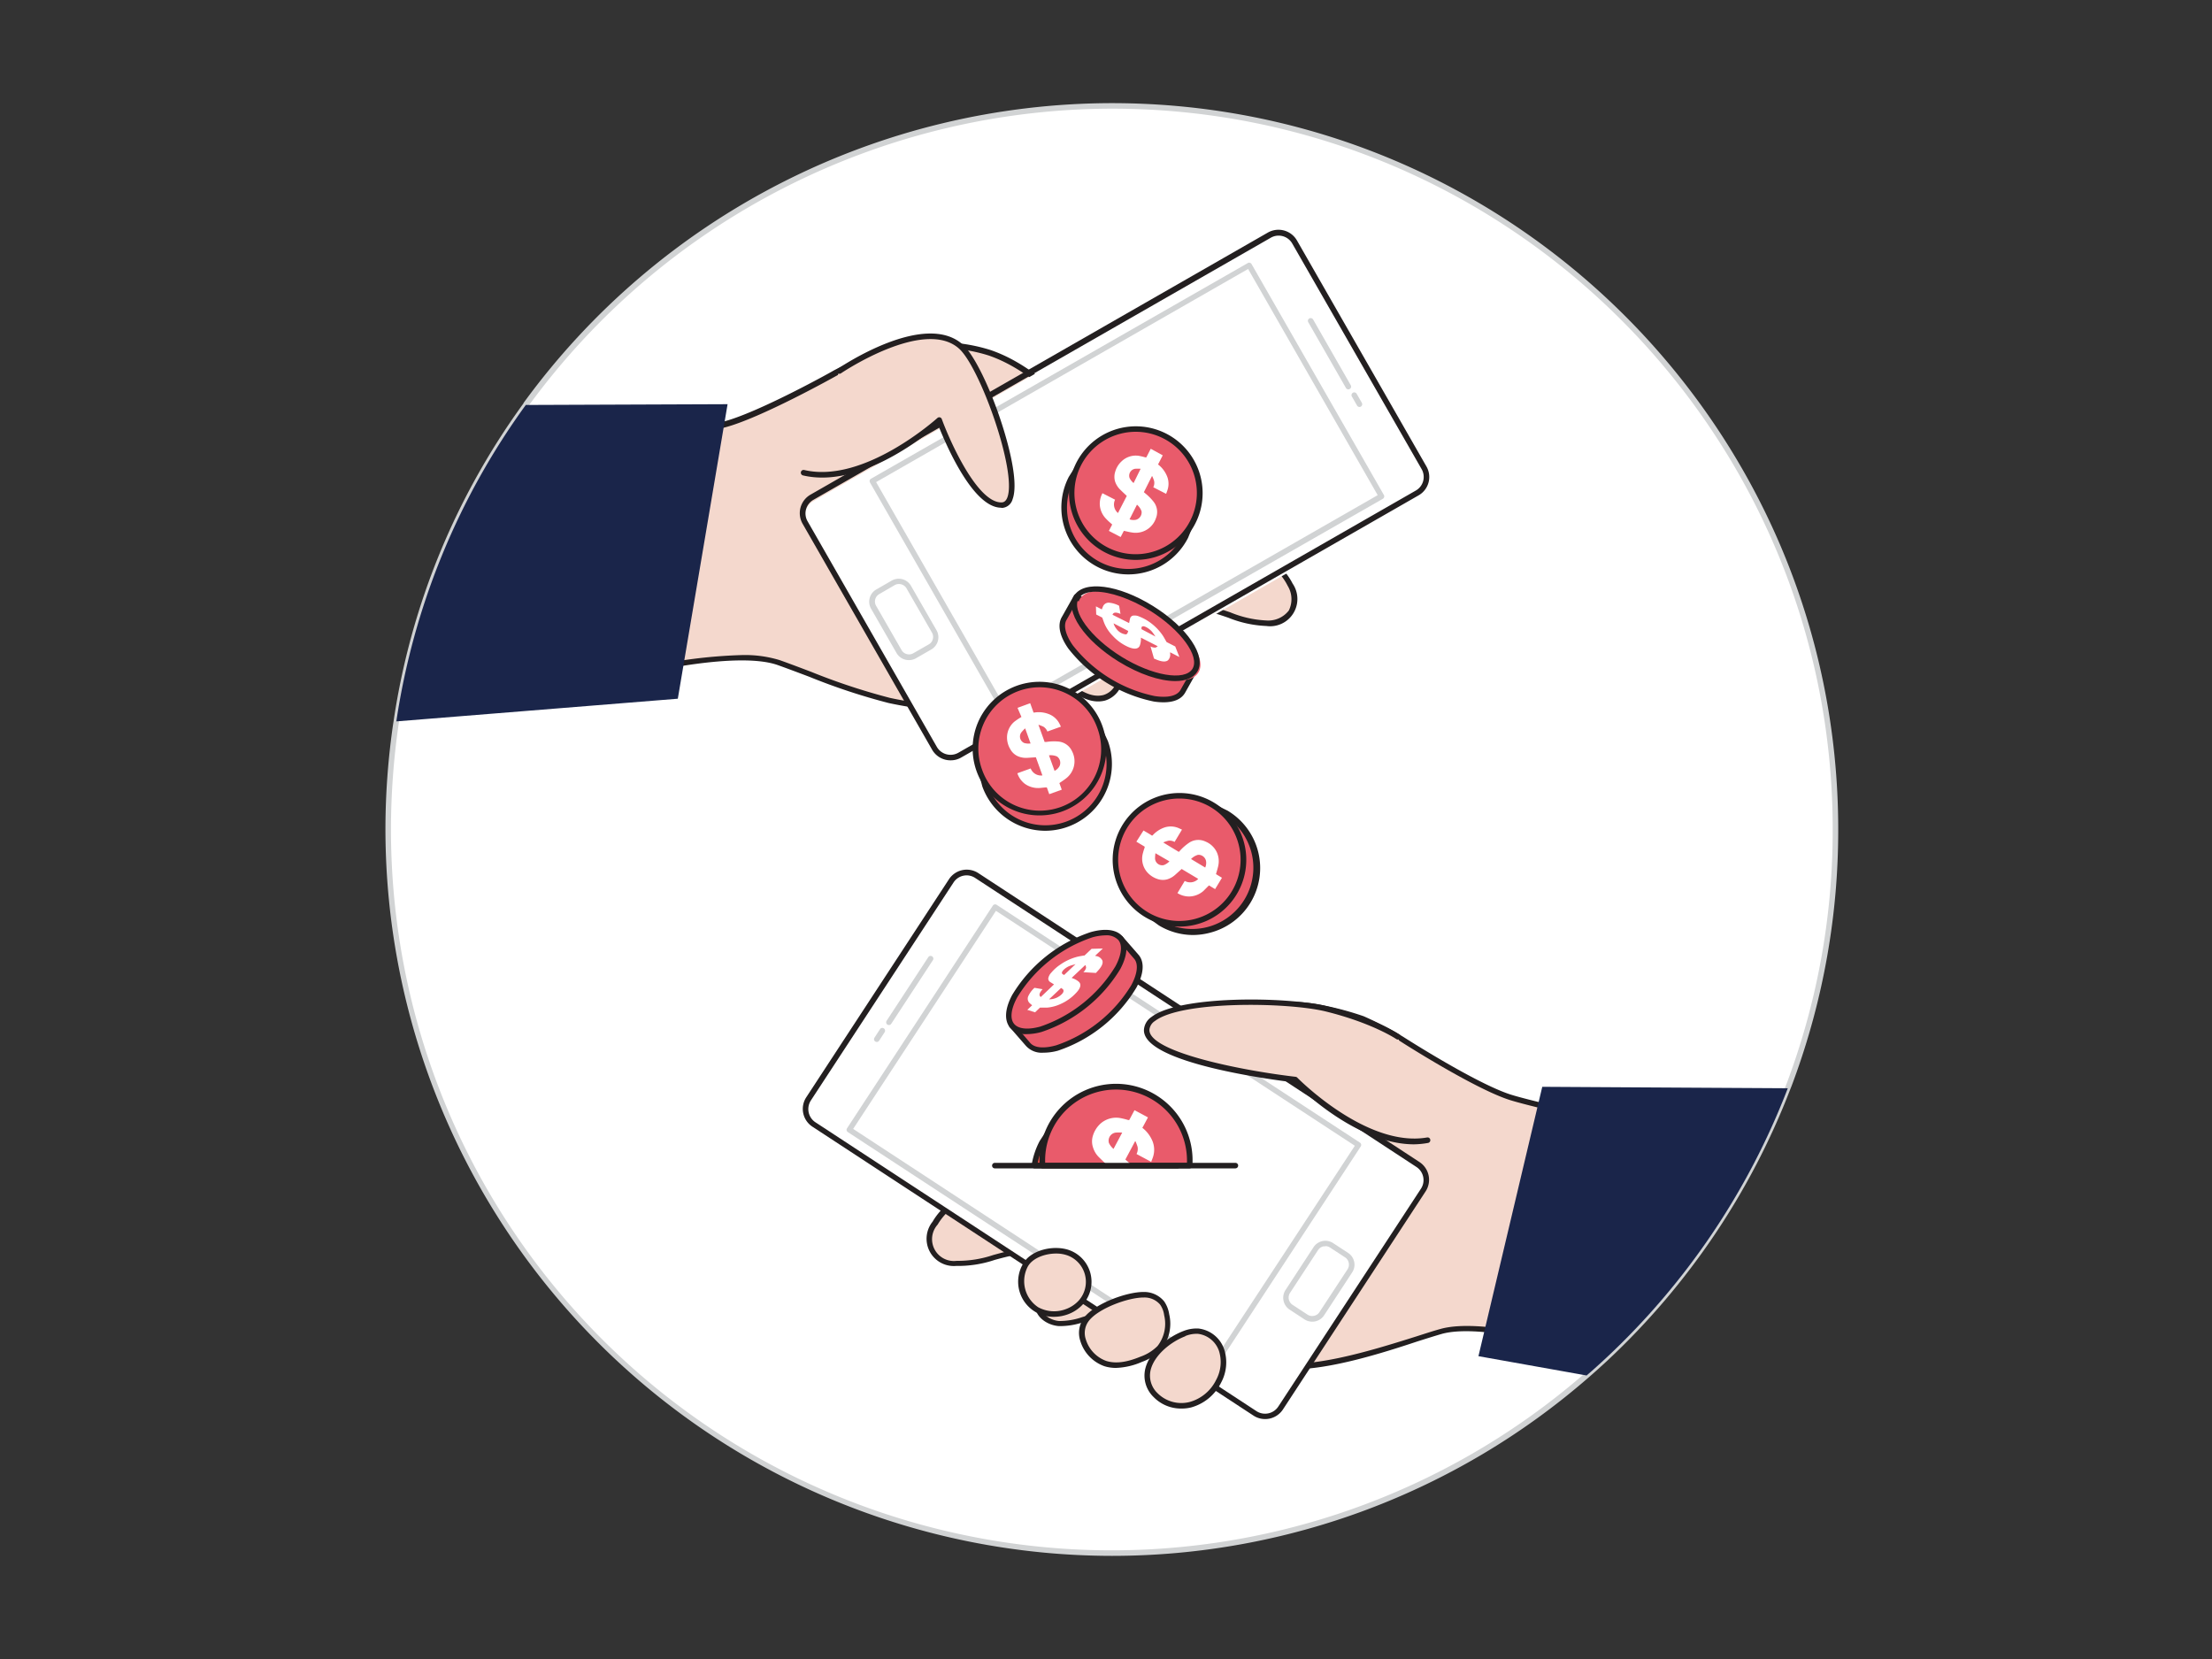 <?xml version="1.0" encoding="UTF-8" standalone="no"?>
<svg
   xmlns:dc="http://purl.org/dc/elements/1.1/"
   xmlns:cc="http://creativecommons.org/ns#"
   xmlns:rdf="http://www.w3.org/1999/02/22-rdf-syntax-ns#"
   xmlns:svg="http://www.w3.org/2000/svg"
   xmlns="http://www.w3.org/2000/svg"
   xmlns:sodipodi="http://sodipodi.sourceforge.net/DTD/sodipodi-0.dtd"
   xmlns:inkscape="http://www.inkscape.org/namespaces/inkscape"
   viewBox="0 0 400 300"
   version="1.1"
   id="svg125"
   sodipodi:docname="cashalot_pic_2.svg"
   inkscape:version="1.0 (9f2f71dc58, 2020-08-02)">
  <rect x="0" y="0" width="400" height="300" fill="#333333" stroke="none"/>
  <defs
     id="defs129" />
  <sodipodi:namedview
     pagecolor="#ffffff"
     bordercolor="#666666"
     borderopacity="1"
     objecttolerance="10"
     gridtolerance="10"
     guidetolerance="10"
     inkscape:pageopacity="0"
     inkscape:pageshadow="2"
     inkscape:window-width="1440"
     inkscape:window-height="872"
     id="namedview127"
     showgrid="false"
     inkscape:zoom="1.2421509"
     inkscape:cx="180.99791"
     inkscape:cy="232.05253"
     inkscape:window-x="0"
     inkscape:window-y="0"
     inkscape:window-maximized="1"
     inkscape:current-layer="_252_money_transfer_flatline" />
  <g
     id="_252_money_transfer_flatline"
     data-name="#252_money_transfer_flatline">
    <path
       d="M331.91,150a130.53,130.53,0,0,1-8,45c-.22.59-.43,1.17-.66,1.75a130.94,130.94,0,0,1-32.85,48.77c-1.16,1.08-2.33,2.14-3.53,3.17A130.84,130.84,0,0,1,70.2,150v-.39A132.48,132.48,0,0,1,71.57,131l.09-.57A129.91,129.91,0,0,1,95.08,73.23s0,0,0,0A130.86,130.86,0,0,1,331.91,150Z"
       fill="#fff"
       id="path2" />
    <path
       d="M201.05,281.35A131.49,131.49,0,0,1,69.7,150v-.39A132.47,132.47,0,0,1,71.08,131l.09-.58A129.66,129.66,0,0,1,85.75,87a131.33,131.33,0,0,1,8.93-14.08h0l0-.06A131.82,131.82,0,0,1,201.05,18.65c72.43,0,131.36,58.92,131.36,131.35a130.87,130.87,0,0,1-8,45.21l-.16.44c-.17.45-.33.89-.51,1.32a132.12,132.12,0,0,1-33,49c-1.3,1.2-2.45,2.24-3.54,3.18A131.24,131.24,0,0,1,201.05,281.35ZM95.46,73.55a131.34,131.34,0,0,0-8.83,14,129.14,129.14,0,0,0-14.48,43l-.09.58a133.35,133.35,0,0,0-1.36,18.51V150a130.34,130.34,0,0,0,215.88,98.35c1.08-.93,2.23-2,3.52-3.16a131.07,131.07,0,0,0,32.72-48.58c.18-.44.34-.87.5-1.3l.16-.44A129.94,129.94,0,0,0,331.41,150c0-71.88-58.48-130.35-130.36-130.35A130.84,130.84,0,0,0,95.5,73.5.1.1,0,0,1,95.46,73.55Z"
       fill="#231f20"
       id="path4"
       style="fill:#d1d3d4;fill-opacity:1" />
    <path
       d="M94.2,83s30.12-4.54,36.56-6.14,20-9.18,20.22-9.33a60.07,60.07,0,0,1,7.26-3.25A54.13,54.13,0,0,1,165,62.8a29.88,29.88,0,0,1,13.9,1c7.19,2.46,12.67,8.21,18.27,13.35C206.32,85.5,216.4,92,226.52,99c2.63,1.83,5.33,3.81,6.77,6.68a4.43,4.43,0,0,1-4.29,7c-3,0-5.75-1.21-8.57-2.09-2.52-.79-8.31-2-9.74,1.25-1.14,2.61,3.93,4.77,3.15,7.94-.63,2.52-3.27,2.61-5.29,2.43-.78-.07-6.31-1-6.55-1.3,1.38,1.8-.14,4.69-2.34,5.25s-4.32-.71-6.07-1.91a6.18,6.18,0,0,1-4.12,5.18c-5,2.07-10,.41-15-.63-4.52-.94-9.16-1.08-13.67-2.14-6.88-1.62-13.35-4.48-20-6.84-7.39-2.63-24.64,1.49-24.64,1.49Z"
       fill="#fff"
       id="path6"
       style="fill:#f4d8cd;fill-opacity:1" />
    <path
       d="M184.24,130.94a35.31,35.31,0,0,1-7.71-1.16l-2.15-.47c-2.08-.43-4.23-.7-6.32-1a70.35,70.35,0,0,1-7.36-1.18,112.85,112.85,0,0,1-14.36-4.75c-1.89-.71-3.78-1.43-5.69-2.11-7.16-2.55-24.18,1.47-24.35,1.51a.5.5,0,0,1-.55-.24l-22-38.37a.47.47,0,0,1,0-.46.48.48,0,0,1,.37-.28c.3,0,30.18-4.56,36.52-6.14s20-9.19,20.08-9.27a61.15,61.15,0,0,1,7.39-3.3A53.1,53.1,0,0,1,165,62.3a30.35,30.35,0,0,1,14.13,1c6.36,2.17,11.39,6.87,16.26,11.42l2.19,2C205,83.64,213,89.14,221.5,95c1.77,1.21,3.54,2.42,5.31,3.66,2.82,2,5.48,4,6.93,6.86A4.93,4.93,0,0,1,229,113.2a20.56,20.56,0,0,1-6.89-1.5c-.61-.21-1.22-.42-1.83-.61-1.28-.4-7.73-2.23-9.13,1-.44,1,.39,2,1.35,3.22s2.27,2.8,1.82,4.64c-.8,3.26-4.57,2.92-5.81,2.81,0,0-3.57-.49-5.58-1a3.63,3.63,0,0,1-.12,2.05,4.56,4.56,0,0,1-3,2.88c-2.15.54-4.12-.44-5.84-1.56a6.65,6.65,0,0,1-4.28,4.8A14,14,0,0,1,184.24,130.94Zm-50.17-12.48a21.54,21.54,0,0,1,6.92.91c1.91.68,3.8,1.4,5.7,2.12a114.7,114.7,0,0,0,14.24,4.71,69.37,69.37,0,0,0,7.26,1.16c2.1.26,4.27.53,6.39,1l2.17.48c4.31,1,8.38,1.89,12.53.18a5.73,5.73,0,0,0,3.82-4.79.49.49,0,0,1,.29-.39.51.51,0,0,1,.49,0c1.76,1.21,3.65,2.35,5.66,1.84a3.54,3.54,0,0,0,2.32-2.24,2.37,2.37,0,0,0-.25-2.23h0a.51.51,0,0,1,.1-.7.48.48,0,0,1,.62,0,54.54,54.54,0,0,0,6.27,1.2c2.88.25,4.35-.38,4.76-2.06.33-1.35-.62-2.53-1.63-3.77s-2.17-2.67-1.49-4.25c1.7-3.88,8.35-2.15,10.35-1.53l1.86.62A19.35,19.35,0,0,0,229,112.2a4.69,4.69,0,0,0,4.06-1.8,4.63,4.63,0,0,0-.21-4.47c-1.34-2.69-3.89-4.6-6.6-6.49l-5.3-3.66c-8.5-5.84-16.53-11.35-24.09-18.29l-2.2-2c-4.79-4.48-9.74-9.1-15.89-11.21a29.48,29.48,0,0,0-13.67-.95,52.87,52.87,0,0,0-6.71,1.44,60,60,0,0,0-7.14,3.19c-.12.07-13.88,7.77-20.36,9.38-5.83,1.46-31.26,5.35-35.89,6l21.44,37.41A90.25,90.25,0,0,1,134.07,118.46Z"
       fill="#231f20"
       id="path8" />
    <rect
       x="174.65"
       y="38.5"
       width="53.78"
       height="102.03"
       rx="3.34"
       transform="matrix(0.5, 0.87, -0.87, 0.5, 179.01, -129.85)"
       fill="#fff"
       id="rect10" />
    <path
       d="M171.89,137.49a3.82,3.82,0,0,1-3.34-1.93h0L145.13,94.7a3.86,3.86,0,0,1,1.43-5.25l82.72-47.4a3.86,3.86,0,0,1,5.25,1.43l23.41,40.86a3.82,3.82,0,0,1-1.42,5.24L173.79,137A3.74,3.74,0,0,1,171.89,137.49Zm-2.48-2.43a2.86,2.86,0,0,0,3.89,1.06L256,88.72A2.83,2.83,0,0,0,257.35,87a2.86,2.86,0,0,0-.27-2.16L233.66,44a2.84,2.84,0,0,0-3.88-1l-82.72,47.4A2.84,2.84,0,0,0,146,94.2Z"
       fill="#231f20"
       id="path12" />
    <path
       d="M181.68,129.26a.5.5,0,0,1-.43-.25L157.32,87.25a.5.5,0,0,1,.18-.68l68.14-39a.46.46,0,0,1,.38-.05.52.52,0,0,1,.3.23l23.93,41.76a.51.51,0,0,1-.19.69l-68.13,39A.45.45,0,0,1,181.68,129.26ZM158.43,87.18l23.44,40.9,67.26-38.54L225.7,48.64Z"
       fill="#d1d3d4"
       id="path14" />
    <path
       d="M164.34,119.37a2.56,2.56,0,0,1-2.22-1.29l-4.6-8a2.55,2.55,0,0,1,.95-3.49l2.8-1.61a2.55,2.55,0,0,1,3.49,1l4.6,8a2.55,2.55,0,0,1-1,3.49l-2.8,1.61A2.6,2.6,0,0,1,164.34,119.37Zm-1.8-13.76a1.49,1.49,0,0,0-.77.21L159,107.43a1.54,1.54,0,0,0-.57,2.12l4.6,8h0a1.55,1.55,0,0,0,2.12.58l2.81-1.61a1.49,1.49,0,0,0,.72-.94,1.52,1.52,0,0,0-.15-1.18l-4.6-8a1.56,1.56,0,0,0-.94-.73A1.51,1.51,0,0,0,162.54,105.61Z"
       fill="#d1d3d4"
       id="path16" />
    <path
       d="M243.83,70.41a.5.5,0,0,1-.44-.25l-6.81-11.89a.49.49,0,0,1,.18-.68.51.51,0,0,1,.69.18l6.81,11.89a.49.49,0,0,1-.19.68A.42.42,0,0,1,243.83,70.41Z"
       fill="#d1d3d4"
       id="path18" />
    <path
       d="M245.83,73.59a.5.5,0,0,1-.43-.25l-.91-1.59a.5.5,0,1,1,.86-.5l.92,1.6a.51.51,0,0,1-.19.68A.54.54,0,0,1,245.83,73.59Z"
       fill="#d1d3d4"
       id="path20" />
    <path
       d="M151.79,67.05s15.27-10.38,22-4.44c4.46,4,13,28.6,7.36,28.7s-11.26-15.39-11.26-15.39-13.33,12.17-24.52,9.52"
       fill="#fff"
       id="path22"
       style="fill:#f4d8cd;fill-opacity:1" />
    <path
       d="M181.05,91.81c-5.25,0-10.23-12-11.42-15-2.67,2.29-14.27,11.55-24.43,9.16a.51.51,0,0,1-.37-.61.5.5,0,0,1,.6-.37c10.81,2.55,23.94-9.28,24.08-9.4a.49.49,0,0,1,.8.2c1.54,4.21,6.48,15.14,10.79,15.06.31,0,.77-.11,1.07-.92,1.74-4.68-4.94-23.5-8.76-26.9-6.32-5.62-21.19,4.37-21.34,4.48a.5.5,0,0,1-.69-.14.49.49,0,0,1,.13-.69c.64-.43,15.67-10.53,22.56-4.4,2.19,1.94,5,8.09,6.75,13.32.87,2.55,3.6,11.14,2.29,14.67a2.11,2.11,0,0,1-2,1.58Z"
       fill="#231f20"
       id="path24" />
    <path
       d="M131.57,73.09l-9,53.26-50.9,4.1A129.91,129.91,0,0,1,95.08,73.23s0,0,0,0Z"
       fill="#231f20"
       id="path26"
       style="fill:#1a254a;fill-opacity:1" />
    <path
       d="M309.33,206.79s-29.8-6.32-36.13-8.3S253.8,188.13,253.58,188a60.44,60.44,0,0,0-7.06-3.67,53.77,53.77,0,0,0-6.68-1.85,30,30,0,0,0-13.94.14c-7.33,2-13.13,7.45-19,12.24-9.61,7.83-20.06,13.69-30.59,20.13-2.73,1.67-5.54,3.49-7.14,6.26a4.43,4.43,0,0,0,3.86,7.24c2.95.21,5.81-.87,8.68-1.58,2.56-.63,8.41-1.53,9.64,1.83,1,2.67-4.2,4.53-3.61,7.73.32,1.69,2.1,2.77,3.82,2.9a14.73,14.73,0,0,0,5-.93,66.9,66.9,0,0,1,13.63-2c4.63-.32,1.52-1,5,1.52,4.18,3,8.94,7,14,8.58,8,2.47,23.92-3.52,31.46-5.71s24.5,3,24.5,3Z"
       fill="#fff"
       id="path28"
       style="fill:#f4d8cd;fill-opacity:1" />
    <path
       d="M233.69,247.62a16.19,16.19,0,0,1-4.7-.6c-4.34-1.33-8.48-4.44-12.14-7.19l-2-1.47a9.73,9.73,0,0,1-1.89-1.68l-.06-.07-.25,0a19.11,19.11,0,0,1-2.43.29,67.1,67.1,0,0,0-13.54,1.95l-.63.19a13.15,13.15,0,0,1-4.58.76c-1.84-.14-3.9-1.32-4.27-3.31s1-3.27,2.1-4.52,1.92-2.09,1.54-3.13c-1.21-3.28-7.76-1.84-9.06-1.51-.62.15-1.24.32-1.87.49a20.78,20.78,0,0,1-7,1.1,4.93,4.93,0,0,1-4.27-8c1.62-2.8,4.39-4.65,7.32-6.44,1.84-1.13,3.68-2.23,5.52-3.34,8.8-5.3,17.11-10.31,25-16.74l2.31-1.91c5.12-4.24,10.43-8.64,16.9-10.43a30.34,30.34,0,0,1,14.17-.15,55,55,0,0,1,6.74,1.86,61.87,61.87,0,0,1,7.18,3.74c.12.08,13.26,8.5,19.49,10.45s35.79,8.23,36.09,8.29a.54.54,0,0,1,.36.3.52.52,0,0,1-.05.47l-24.23,37a.5.5,0,0,1-.56.21c-.17-.06-16.92-5.08-24.22-3-1.24.36-2.7.82-4.31,1.33C249.87,244.71,240.64,247.62,233.69,247.62Zm-20.68-12c.28,0,.46.1.73.42a8.52,8.52,0,0,0,1.72,1.52l2,1.48c3.59,2.7,7.67,5.75,11.84,7,6.57,2,18.77-1.84,26.84-4.38,1.62-.52,3.09-1,4.33-1.34,7.07-2,21.87,2.1,24.43,2.85l23.63-36.07c-4.58-1-29.74-6.37-35.47-8.17-6.37-2-19.65-10.5-19.76-10.58a60.89,60.89,0,0,0-6.94-3.61,52.5,52.5,0,0,0-6.61-1.83,29.55,29.55,0,0,0-13.7.13c-6.27,1.74-11.49,6.06-16.54,10.24-.77.65-1.54,1.28-2.31,1.91-8,6.48-16.31,11.51-25.14,16.83-1.83,1.1-3.67,2.21-5.5,3.33-2.82,1.73-5.48,3.49-7,6.09A3.95,3.95,0,0,0,173,228a20,20,0,0,0,6.63-1.06c.63-.17,1.26-.35,1.89-.5,2-.51,8.77-1.84,10.23,2.14.6,1.61-.59,2.9-1.73,4.15s-2.11,2.29-1.85,3.66,1.89,2.38,3.35,2.49a12.5,12.5,0,0,0,4.23-.72l.64-.19a68.09,68.09,0,0,1,13.74-2,21.11,21.11,0,0,0,2.33-.27A2.76,2.76,0,0,1,213,235.61Z"
       fill="#231f20"
       id="path30" />
    <rect
       x="174.9"
       y="155.93"
       width="53.78"
       height="102.03"
       rx="3.34"
       transform="translate(485.48 151.53) rotate(123.22)"
       fill="#fff"
       id="rect32" />
    <path
       d="M228.76,256.61a3.8,3.8,0,0,1-2.1-.63l-79.75-52.24a3.84,3.84,0,0,1-1.11-5.32L171.6,159a3.84,3.84,0,0,1,5.32-1.11l79.76,52.24a3.84,3.84,0,0,1,1.11,5.32L232,254.87a3.85,3.85,0,0,1-2.43,1.66A3.62,3.62,0,0,1,228.76,256.61Zm-53.94-98.32a3,3,0,0,0-.59.06,2.82,2.82,0,0,0-1.8,1.23L146.63,199a2.86,2.86,0,0,0,.82,3.94l79.76,52.24a2.86,2.86,0,0,0,3.94-.82h0l25.8-39.4a2.84,2.84,0,0,0-.82-3.94l-79.76-52.24A2.87,2.87,0,0,0,174.82,158.29Z"
       fill="#231f20"
       id="path34" />
    <path
       d="M219.28,247.81a.46.46,0,0,1-.27-.09l-65.69-43a.49.49,0,0,1-.15-.69l26.37-40.27a.47.47,0,0,1,.32-.21.48.48,0,0,1,.37.07l65.69,43a.5.5,0,0,1,.15.69L219.7,247.58A.51.51,0,0,1,219.28,247.81Zm-65-43.67,64.85,42.47L245,207.19,180.1,164.71Z"
       fill="#d1d3d4"
       id="path36" />
    <path
       d="M237.3,239a2.6,2.6,0,0,1-1.4-.41l-2.7-1.77a2.57,2.57,0,0,1-.74-3.54l5.07-7.75a2.56,2.56,0,0,1,3.54-.74l2.7,1.77a2.54,2.54,0,0,1,1.11,1.62,2.51,2.51,0,0,1-.37,1.92l-5.07,7.75a2.54,2.54,0,0,1-1.62,1.1A2.29,2.29,0,0,1,237.3,239Zm2.37-13.62-.32,0a1.53,1.53,0,0,0-1,.67l-5.07,7.74a1.57,1.57,0,0,0,.45,2.16l2.7,1.77a1.51,1.51,0,0,0,1.17.22,1.48,1.48,0,0,0,1-.67h0l5.08-7.74a1.57,1.57,0,0,0-.45-2.16l-2.71-1.77A1.51,1.51,0,0,0,239.67,225.34Z"
       fill="#d1d3d4"
       id="path38" />
    <path
       d="M160.75,185.36a.48.48,0,0,1-.28-.08.5.5,0,0,1-.14-.69l7.51-11.47a.5.5,0,1,1,.83.55l-7.51,11.47A.49.49,0,0,1,160.75,185.36Z"
       fill="#d1d3d4"
       id="path40" />
    <path
       d="M158.55,188.42a.53.53,0,0,1-.27-.08.5.5,0,0,1-.15-.69l1-1.54a.5.5,0,0,1,.69-.15.51.51,0,0,1,.15.7l-1,1.53A.48.48,0,0,1,158.55,188.42Z"
       fill="#d1d3d4"
       id="path42" />
    <path
       d="M193.3,226.58a5.58,5.58,0,0,1,2.18,8.91,6.29,6.29,0,0,1-2.54,1.71,6.51,6.51,0,0,1-5.44-.38,6.11,6.11,0,0,1-2.15-7.89C186.61,226.39,190.84,225.63,193.3,226.58Z"
       fill="#fff"
       id="path44"
       style="fill:#f4d8cd;fill-opacity:1" />
    <path
       d="M190.58,238.12a6.35,6.35,0,0,1-5.68-9.41c1.36-2.75,5.8-3.67,8.58-2.6a6.09,6.09,0,0,1,2.38,9.71,6.87,6.87,0,0,1-2.75,1.85A7.38,7.38,0,0,1,190.58,238.12Zm.41-11.44c-2.09,0-4.4.87-5.19,2.47a5.65,5.65,0,0,0,1.94,7.24,6,6,0,0,0,5,.34,5.87,5.87,0,0,0,2.35-1.57,5.09,5.09,0,0,0-2-8.12A6,6,0,0,0,191,226.68Z"
       fill="#231f20"
       id="path46" />
    <path
       d="M206.8,234.13a4.21,4.21,0,0,1,3.35,1.49,5,5,0,0,1,.82,2.14,7.06,7.06,0,0,1-1.32,6,8.59,8.59,0,0,1-3.27,2.06c-2.07.85-4.39,1.45-6.53.79-3.09-1-5.67-5.36-3.28-8.17C198.52,236.11,203.85,234.11,206.8,234.13Z"
       fill="#fff"
       id="path48"
       style="fill:#f4d8cd;fill-opacity:1" />
    <path
       d="M201.8,247.36a6.88,6.88,0,0,1-2.1-.31,7,7,0,0,1-4.35-4.58,4.6,4.6,0,0,1,.83-4.38c2-2.41,7.52-4.46,10.58-4.46h0a4.69,4.69,0,0,1,3.75,1.69,5.53,5.53,0,0,1,.92,2.35,7.48,7.48,0,0,1-1.45,6.39,9.13,9.13,0,0,1-3.45,2.2A12.72,12.72,0,0,1,201.8,247.36Zm5-12.73c-2.8,0-8,1.92-9.81,4.11a3.6,3.6,0,0,0-.64,3.46,6,6,0,0,0,3.69,3.9c1.67.52,3.64.28,6.19-.77a8.21,8.21,0,0,0,3.09-1.93,6.55,6.55,0,0,0,1.2-5.55,4.33,4.33,0,0,0-.73-1.93,3.7,3.7,0,0,0-2.95-1.29Z"
       fill="#231f20"
       id="path50" />
    <path
       d="M214.16,241.17a5.88,5.88,0,0,1,2.52-.43,5.12,5.12,0,0,1,4.23,3.45,7.23,7.23,0,0,1-.54,5.59,8.14,8.14,0,0,1-5.11,4.23,6.57,6.57,0,0,1-6.28-1.72C204.84,247.91,209.94,242.77,214.16,241.17Z"
       fill="#fff"
       id="path52"
       style="fill:#f4d8cd;fill-opacity:1" />
    <path
       d="M213.62,254.71a6.88,6.88,0,0,1-5-2.07,5.37,5.37,0,0,1-1.53-5.06c.7-3.07,4-5.78,6.89-6.88h0a6.47,6.47,0,0,1,2.74-.46,5.58,5.58,0,0,1,4.66,3.79,7.68,7.68,0,0,1-.57,6,8.59,8.59,0,0,1-5.42,4.48A7.15,7.15,0,0,1,213.62,254.71Zm.72-13.07c-2.65,1-5.65,3.44-6.28,6.16a4.39,4.39,0,0,0,1.28,4.15,6.09,6.09,0,0,0,5.8,1.57,7.6,7.6,0,0,0,4.78-4,6.72,6.72,0,0,0,.52-5.2,4.62,4.62,0,0,0-3.8-3.12,5.4,5.4,0,0,0-2.3.4Z"
       fill="#231f20"
       id="path54" />
    <path
       d="M252.79,187.48s-4.26-2.93-12.95-5c-7.92-1.91-32.3-2.06-32.48,3.8s26.88,9,26.88,9,12.59,12.94,23.92,11"
       fill="#fff"
       id="path56"
       style="fill:#f4d8cd;fill-opacity:1" />
    <path
       d="M255.7,206.93c-10.19,0-20.38-9.88-21.69-11.2-3.53-.42-27.33-3.47-27.15-9.5a3.07,3.07,0,0,1,1.39-2.35c5.11-3.91,24.4-3.68,31.71-1.92,8.68,2.1,12.93,5,13.11,5.11a.5.5,0,0,1,.13.7.51.51,0,0,1-.7.13s-4.3-2.91-12.78-5c-7-1.69-26.05-1.95-30.87,1.73a2.13,2.13,0,0,0-1,1.59c-.11,3.94,16.16,7.3,26.44,8.5a.51.51,0,0,1,.3.15c.12.13,12.54,12.72,23.47,10.82a.49.49,0,0,1,.58.41.5.5,0,0,1-.41.58A15.45,15.45,0,0,1,255.7,206.93Z"
       fill="#231f20"
       id="path58" />
    <path
       d="M323.29,196.79a130.94,130.94,0,0,1-32.85,48.77c-1.16,1.08-2.33,2.14-3.53,3.17l-19.56-3.49,11.54-48.71Z"
       fill="#231f20"
       id="path60"
       style="fill:#1a254a;fill-opacity:1" />
    <path
       d="M183,185.44l2.92,3.36c1.87,2.32,7.78.68,13.21-3.66s8.32-9.76,6.45-12.09l-2.92-3.35Z"
       fill="#ee4c44"
       id="path62"
       style="fill:#e95b6b;fill-opacity:1" />
    <path
       d="M188.65,190.36a3.82,3.82,0,0,1-3.14-1.25l-2.91-3.34a.5.5,0,0,1,.07-.72l19.66-15.74a.5.5,0,0,1,.69.06l2.92,3.35c1.05,1.31.89,3.38-.43,5.85A26.3,26.3,0,0,1,191.3,190,10,10,0,0,1,188.65,190.36Zm-5-4.85,2.58,3c.77,1,2.5,1.14,4.75.52a25.4,25.4,0,0,0,13.6-10.89c1.1-2.06,1.3-3.79.54-4.73l-2.59-3Z"
       fill="#231f20"
       id="path64" />
    <ellipse
       cx="192.81"
       cy="177.57"
       rx="12.59"
       ry="5.4"
       transform="translate(-68.69 159.5) rotate(-38.69)"
       fill="#ee4c44"
       id="ellipse66"
       style="fill:#e95b6b;fill-opacity:1" />
    <path
       d="M185.73,187a3.84,3.84,0,0,1-3.14-1.24c-1-1.29-.88-3.36.44-5.83a26.3,26.3,0,0,1,14.21-11.38c2.7-.75,4.76-.45,5.79.84h0c1,1.29.88,3.36-.44,5.83a26.41,26.41,0,0,1-14.21,11.38A10,10,0,0,1,185.73,187Zm14.16-17.86a9.23,9.23,0,0,0-2.38.37,25.33,25.33,0,0,0-13.59,10.89c-1.11,2.06-1.31,3.79-.55,4.73s2.49,1.13,4.74.51a25.45,25.45,0,0,0,13.59-10.89c1.11-2.07,1.31-3.79.55-4.74h0A2.92,2.92,0,0,0,199.89,169.14Z"
       fill="#231f20"
       id="path68" />
    <path
       d="M199.43,171.52l-1.31,1.23c-.08.08-.08.1,0,.12a1.5,1.5,0,0,1,1.2.77c.19.45,0,1-.63,1.73-.15.18-.34.37-.51.57l-2.28-.14a1.54,1.54,0,0,0,.5-.8,1.72,1.72,0,0,0-.11-.46l-.07,0-2.43,2.29.16.07a3.32,3.32,0,0,1,1.14.64c.49.46.32,1.15-.49,2a8.49,8.49,0,0,1-2.78,2,7.27,7.27,0,0,1-2.47.67c-.45,0-.85,0-1.29,0l-.89.85-1.4-.45.88-.83a4.07,4.07,0,0,1-.53-.46,1.11,1.11,0,0,1-.13-1.27,4.49,4.49,0,0,1,1.08-1.42l1.47.25c-.57.62-.75,1.11-.33,1.41l2.39-2.28-.65-.4a.75.75,0,0,1-.39-.68,2.07,2.07,0,0,1,.56-1.06,7.74,7.74,0,0,1,1.56-1.4,9.52,9.52,0,0,1,3.07-1.44c.42-.11.81-.16,1.22-.24l.14,0,1.28-1.21Zm-9.72,9.18a2.89,2.89,0,0,0,1.08-.17c.71-.23,1.46-.84,1.52-1.25s-.22-.45-.43-.63Zm4.78-6.35c-.36.11-.67.18-1,.3-.77.28-1.51.94-1.46,1.29,0,.19.22.27.4.37Z"
       fill="#fff"
       id="path70" />
    <path
       d="M194.65,108l-2.18,3.87c-1.57,2.54,1.94,7.56,7.86,11.23s12,4.58,13.54,2l2.19-3.87Z"
       fill="#ee4c44"
       id="path72"
       style="fill:#e95b6b;fill-opacity:1" />
    <path
       d="M210.36,127a11.8,11.8,0,0,1-1.71-.14,26.39,26.39,0,0,1-15.47-9.59c-1.61-2.3-2-4.33-1.14-5.74l2.17-3.86a.52.52,0,0,1,.31-.23.48.48,0,0,1,.39,0l21.41,13.27a.5.5,0,0,1,.17.67l-2.18,3.88C213.62,126.46,212.25,127,210.36,127Zm-15.53-18.38-1.93,3.42c-.65,1-.24,2.74,1.1,4.65a25.39,25.39,0,0,0,14.8,9.18c2.32.35,4,0,4.65-1.07l1.94-3.44Z"
       fill="#231f20"
       id="path74" />
    <ellipse
       cx="205.35"
       cy="114.59"
       rx="5.4"
       ry="12.59"
       transform="matrix(0.53, -0.85, 0.85, 0.53, -0.24, 228.77)"
       fill="#ee4c44"
       id="ellipse76"
       style="fill:#e95b6b;fill-opacity:1" />
    <path
       d="M212.53,123.16c-2.78,0-6.53-1.23-10.28-3.55-6.24-3.87-9.77-9.1-8-11.91s8-2,14.24,1.88,9.76,9.1,8,11.91h0C215.79,122.61,214.37,123.16,212.53,123.16ZM198.13,107c-1.46,0-2.55.39-3.06,1.2-1.39,2.26,2.13,7.08,7.7,10.54s11.46,4.46,12.86,2.21-2.13-7.08-7.7-10.54C204.38,108.23,200.69,107,198.13,107Zm17.93,14.21h0Z"
       fill="#231f20"
       id="path78" />
    <path
       d="M213.27,118.81l-1.6-.82c-.1,0-.12,0-.11,0a1.47,1.47,0,0,1-.33,1.39c-.36.32-1,.31-1.84,0-.23-.08-.46-.19-.71-.29l-.63-2.2a1.58,1.58,0,0,0,.93.21,1.77,1.77,0,0,0,.39-.26l-.05,0-3-1.53a1.09,1.09,0,0,0,0,.18,3.51,3.51,0,0,1-.22,1.28c-.28.62-1,.68-2.08.22a8.42,8.42,0,0,1-2.79-2,7.12,7.12,0,0,1-1.46-2.11c-.18-.41-.3-.8-.45-1.2l-1.09-.56-.05-1.47,1.07.55a4.89,4.89,0,0,1,.26-.65,1.11,1.11,0,0,1,1.16-.55,4.67,4.67,0,0,1,1.7.54l.25,1.47c-.77-.32-1.29-.33-1.44.16l3,1.5c.05-.26.09-.51.16-.75a.71.71,0,0,1,.5-.59,2,2,0,0,1,1.18.16,8.56,8.56,0,0,1,1.85,1,9.54,9.54,0,0,1,2.38,2.41c.24.36.42.71.63,1.07l.07.13,1.57.8Zm-11.9-6.09a2.78,2.78,0,0,0,.52,1,2.46,2.46,0,0,0,1.69,1c.32-.06.35-.37.44-.62Zm7.58,2.39c-.22-.31-.39-.58-.61-.85-.53-.63-1.4-1.11-1.71-1s-.18.3-.22.51Z"
       fill="#fff"
       id="path80" />
    <path
       d="M185.05,127.24c-4.51,1.63-8.13,10.44-8.13,10.44l1.15,4.38a11.59,11.59,0,1,0,21.8-7.85L198,130.1S189.56,125.62,185.05,127.24Z"
       fill="#ee4c44"
       id="path82"
       style="fill:#e95b6b;fill-opacity:1" />
    <path
       d="M189,150.23a12.13,12.13,0,0,1-11.36-8l-1.17-4.42a.59.59,0,0,1,0-.32c.15-.36,3.76-9,8.43-10.72h0c4.67-1.68,13,2.7,13.33,2.89a.54.54,0,0,1,.22.23l1.89,4.11A12.09,12.09,0,0,1,189,150.23Zm-11.52-12.51,1.12,4.21a11.08,11.08,0,0,0,20.84-7.55l-1.81-3.91c-1.13-.58-8.44-4.18-12.37-2.76S177.94,136.56,177.44,137.72Z"
       fill="#231f20"
       id="path84" />
    <circle
       cx="187.98"
       cy="135.37"
       r="11.58"
       fill="#ee4c44"
       id="circle86"
       style="fill:#e95b6b;fill-opacity:1" />
    <path
       d="M188,147.45a12.08,12.08,0,1,1,5.13-23,12,12,0,0,1,6.22,6.84A12.07,12.07,0,0,1,188,147.45Zm0-23.17a11.09,11.09,0,0,0-10.43,14.84,11.08,11.08,0,1,0,20.85-7.5h0a11,11,0,0,0-5.71-6.28A11.12,11.12,0,0,0,188,124.28Z"
       fill="#231f20"
       id="path88" />
    <path
       d="M186.29,127.16l.57,1.58c0,.11.08.13.19.11a4.94,4.94,0,0,1,2.47.23,3.64,3.64,0,0,1,2,1.66c.12.21.21.43.33.66l-2.45.88a1.81,1.81,0,0,0-.73-.88,9.21,9.21,0,0,0-.87-.34l0,.05,1.1,3.06.29,0a9,9,0,0,1,2.14-.08,3,3,0,0,1,2.51,1.72,3.91,3.91,0,0,1-1,4.9c-.4.32-.83.59-1.27.9l.43,1.19-2.26.81-.44-1.22c-.5,0-1,.1-1.44.11a4.13,4.13,0,0,1-2.56-.78,4,4,0,0,1-1.33-1.89l2.41-.87a2,2,0,0,0,2.12,1.26c-.39-1.1-.79-2.19-1.18-3.28l-1.51.1a3.71,3.71,0,0,1-1.77-.3,2.91,2.91,0,0,1-1.33-1.24,4.09,4.09,0,0,1-.61-2.15,3.74,3.74,0,0,1,1.36-2.87,12,12,0,0,1,1.11-.75l.14-.08L184,128Zm4.41,12.24a2.13,2.13,0,0,0,.86-.8,1.4,1.4,0,0,0-.41-1.8,2.79,2.79,0,0,0-1.46-.21Zm-5.32-7.69a7.05,7.05,0,0,0-.71.76,1.27,1.27,0,0,0,.52,1.88,2.72,2.72,0,0,0,1.17.09Z"
       fill="#fff"
       id="path90" />
    <path
       d="M209.35,81.49c-4.26-2.2-13.18,1.15-13.18,1.15l-2.42,3.83a11.58,11.58,0,1,0,20.58,10.62l1.72-4.19S213.62,83.69,209.35,81.49Z"
       fill="#ee4c44"
       id="path92"
       style="fill:#e95b6b;fill-opacity:1" />
    <path
       d="M204,103.87a12.14,12.14,0,0,1-5.53-1.35,12.09,12.09,0,0,1-5.2-16.28l2.44-3.87a.55.55,0,0,1,.25-.2c.37-.14,9.18-3.4,13.59-1.13h0c4.41,2.28,6.86,11.35,7,11.73a.58.58,0,0,1,0,.32l-1.72,4.19A12.12,12.12,0,0,1,204,103.87ZM196.5,83.05l-2.33,3.69a11.08,11.08,0,0,0,19.72,10.12l1.64-4c-.35-1.22-2.69-9-6.41-10.94S197.69,82.63,196.5,83.05Z"
       fill="#231f20"
       id="path94" />
    <circle
       cx="205.39"
       cy="89.17"
       r="11.58"
       fill="#ee4c44"
       id="circle96"
       style="fill:#e95b6b;fill-opacity:1" />
    <path
       d="M205.38,101.25a12.08,12.08,0,1,1,3.68-.57A12.28,12.28,0,0,1,205.38,101.25Zm0-23.17a11.12,11.12,0,0,0-9.86,6,11.07,11.07,0,1,0,9.86-6Z"
       fill="#231f20"
       id="path98" />
    <path
       d="M210.26,82.34l-.77,1.5a.14.14,0,0,0,0,.21,5.06,5.06,0,0,1,1.52,2,3.59,3.59,0,0,1,.11,2.56c-.07.23-.16.45-.25.69l-2.32-1.19a1.74,1.74,0,0,0,.15-1.14,6.41,6.41,0,0,0-.34-.86h-.06L206.85,89l.22.19a9.5,9.5,0,0,1,1.52,1.52,3,3,0,0,1,.44,3,3.87,3.87,0,0,1-4.27,2.59c-.51-.07-1-.2-1.53-.31l-.58,1.12L200.52,96l.6-1.15c-.37-.34-.74-.64-1.07-1a4,4,0,0,1-1.16-2.4,4,4,0,0,1,.47-2.26l2.28,1.17a2,2,0,0,0,.53,2.41q.79-1.56,1.59-3.09c-.36-.35-.74-.69-1.1-1.05a3.72,3.72,0,0,1-1-1.5,3,3,0,0,1,0-1.81,4.12,4.12,0,0,1,1.17-1.91,3.72,3.72,0,0,1,3-1,11.65,11.65,0,0,1,1.3.3l.16,0,.8-1.56Zm-6,11.57a2.18,2.18,0,0,0,1.17.08,1.39,1.39,0,0,0,1-1.53,2.77,2.77,0,0,0-.83-1.2Zm2-9.14a7.07,7.07,0,0,0-1,0,1.27,1.27,0,0,0-1,1.66,2.71,2.71,0,0,0,.73.92Z"
       fill="#fff"
       id="path100" />
    <path
       d="M205.87,151c-2.47,4.11.3,13.23.3,13.23l3.66,2.66a11.58,11.58,0,0,0,11.94-19.85l-4.07-2S208.34,146.92,205.87,151Z"
       fill="#ee4c44"
       id="path102"
       style="fill:#e95b6b;fill-opacity:1" />
    <path
       d="M215.78,169.08a12,12,0,0,1-6.21-1.73l-3.7-2.69a.45.45,0,0,1-.18-.25c-.12-.39-2.8-9.39-.25-13.64h0c2.56-4.25,11.77-6.1,12.16-6.18a.5.5,0,0,1,.32,0l4.06,2a12.08,12.08,0,0,1-3.26,22.1A12.32,12.32,0,0,1,215.78,169.08ZM206.6,164l3.52,2.56a11.08,11.08,0,0,0,11.39-19l-3.88-1.9c-1.24.27-9.17,2.1-11.33,5.68h0C204.14,154.87,206.25,162.74,206.6,164Z"
       fill="#231f20"
       id="path104" />
    <circle
       cx="213.28"
       cy="155.48"
       r="11.58"
       fill="#ee4c44"
       id="circle106"
       style="fill:#e95b6b;fill-opacity:1" />
    <path
       d="M213.26,167.56a12.08,12.08,0,1,1,6.24-22.44h0a12.08,12.08,0,0,1-6.24,22.44Zm0-23.16A11.07,11.07,0,1,0,219,146h0A11.06,11.06,0,0,0,213.29,144.4Z"
       fill="#231f20"
       id="path108" />
    <path
       d="M206.78,150.18c.48.29,1,.57,1.45.87a.14.14,0,0,0,.21,0,5.19,5.19,0,0,1,2.06-1.39,3.61,3.61,0,0,1,2.57.06l.67.3-1.34,2.23a1.79,1.79,0,0,0-1.13-.22,7,7,0,0,0-.88.29v.05l2.78,1.68.2-.21a9.17,9.17,0,0,1,1.62-1.42,3,3,0,0,1,3-.24,3.88,3.88,0,0,1,2.08,2,3.93,3.93,0,0,1,.23,2.39c-.11.5-.27,1-.41,1.5l1.08.66-1.24,2.05-1.11-.67c-.36.35-.69.69-1,1a4,4,0,0,1-2.48,1,3.9,3.9,0,0,1-2.22-.61l1.32-2.2a2,2,0,0,0,2.44-.37l-3-1.79-1.11,1a3.81,3.81,0,0,1-1.56.89,3,3,0,0,1-1.81-.12,4.2,4.2,0,0,1-1.84-1.29,3.75,3.75,0,0,1-.75-3.08,11.09,11.09,0,0,1,.38-1.28,1.42,1.42,0,0,1,0-.16l-1.5-.9Zm11.16,6.7a2.08,2.08,0,0,0,.15-1.17,1.39,1.39,0,0,0-1.45-1.13,2.78,2.78,0,0,0-1.26.76Zm-9-2.59a7.39,7.39,0,0,0-.07,1,1.29,1.29,0,0,0,1.6,1.14,2.87,2.87,0,0,0,1-.67Z"
       fill="#fff"
       id="path110" />
    <path
       d="M212.91,210.78c-1.21-3.35-3.38-8.07-6.41-9.68-4.87-2.61-15.21,1.11-15.21,1.11l-2.84,4.37a12.93,12.93,0,0,0-1.4,4.2Z"
       fill="#ee4c44"
       id="path112" />
    <path
       d="M212.91,211.28H187.05a.52.52,0,0,1-.5-.58,14.18,14.18,0,0,1,1.45-4.36l2.88-4.41a.44.44,0,0,1,.25-.19c.43-.16,10.6-3.76,15.61-1.08,3.11,1.66,5.33,6.33,6.64,10a.48.48,0,0,1-.06.45A.49.49,0,0,1,212.91,211.28Zm-25.26-1h24.54c-1.72-4.53-3.81-7.62-5.92-8.74-4.31-2.3-13.35.64-14.65,1.08l-2.76,4.23A12.58,12.58,0,0,0,187.65,210.28Z"
       fill="#231f20"
       id="path114" />
    <path
       d="M215.12,210.78a13.34,13.34,0,1,0-26.61,0Z"
       fill="#ee4c44"
       id="path116"
       style="fill:#e95b6b;fill-opacity:1" />
    <path
       d="M215.12,211.28H188.51a.51.51,0,0,1-.5-.47,13.84,13.84,0,1,1,27.61,0A.51.51,0,0,1,215.12,211.28Zm-26.13-1h25.65a12.85,12.85,0,0,0-6.78-11.73A12.81,12.81,0,0,0,189,210.28Z"
       fill="#231f20"
       id="path118" />
    <path
       d="M198.68,209.22l1.25,1.22-.18.34h4.95c-.3-.31-.62-.6-.95-.88l-.25-.22c.6-1.11,1.18-2.21,1.76-3.3h.07a8.58,8.58,0,0,1,.38,1,2,2,0,0,1-.19,1.3l2.65,1.42c.1-.27.21-.53.3-.79a4.19,4.19,0,0,0-.08-3,5.91,5.91,0,0,0-1.72-2.29c-.1-.08-.11-.13,0-.24l.92-1.72-2.44-1.3-.95,1.78-.18,0a13.13,13.13,0,0,0-1.5-.37,4.28,4.28,0,0,0-3.5,1,4.88,4.88,0,0,0-1.38,2.18,3.42,3.42,0,0,0,0,2.1A4.25,4.25,0,0,0,198.68,209.22Zm3.07-4.41a7.85,7.85,0,0,1,1.18,0l-1.57,2.95a3.29,3.29,0,0,1-.83-1.07A1.48,1.48,0,0,1,201.75,204.81Z"
       fill="#fff"
       id="path120" />
    <path
       d="M223.4,211.28H179.9a.5.5,0,0,1-.5-.5.5.5,0,0,1,.5-.5h43.5a.5.5,0,0,1,.5.5A.51.51,0,0,1,223.4,211.28Z"
       fill="#231f20"
       id="path122" />
  </g>
</svg>

